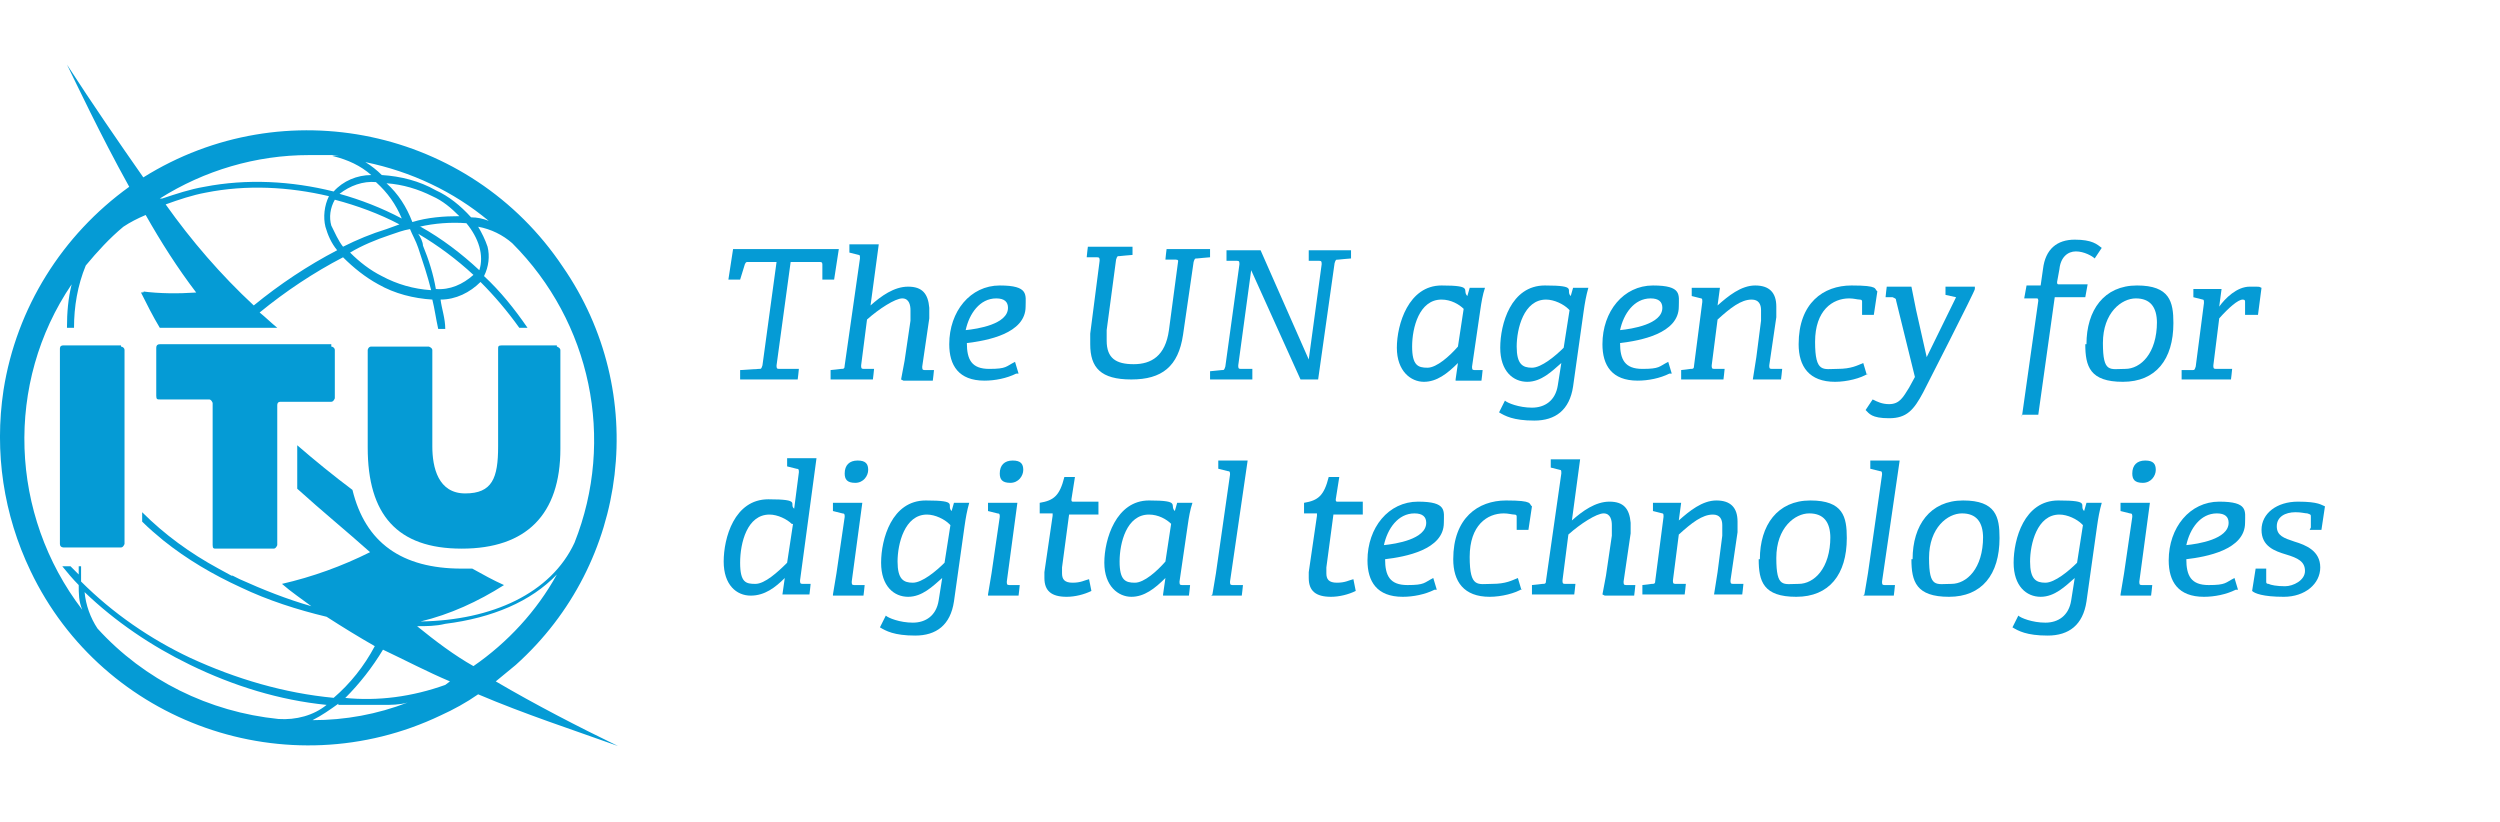 <?xml version="1.0" encoding="UTF-8"?>
<svg id="Layer_1" data-name="Layer 1" xmlns="http://www.w3.org/2000/svg" version="1.1" viewBox="0 0 212.8 70">
  <defs>
    <style>
      .cls-1 {
        fill: #059bd5;
        stroke-width: 0px;
      }
    </style>
  </defs>
  <path class="cls-1" d="M10.3,29.5c.1,0,.3.1.3.3v16.5c0,0-.1.3-.3.3h-4.9c0,0-.3,0-.3-.3v-16.6c0-.1,0-.3.3-.3h4.9M28.2,29.5c.1,0,.3.1.3.3v4.1c0,0-.1.3-.3.3h-4.3c-.1,0-.3,0-.3.3v11.9c0,0-.1.3-.3.3h-4.9c-.2,0-.3,0-.3-.3v-12.1c0,0-.1-.3-.3-.3h-4.2c-.2,0-.3,0-.3-.3v-4.1c0-.2.1-.3.3-.3h14.6M47.4,29.5c0,0,.3.1.3.3v8.4c0,5.6-2.9,8.5-8.4,8.5s-8-2.9-8-8.6v-8.3c0-.1.1-.3.3-.3h4.9c0,0,.3.1.3.3v8.2c0,1.8.5,4,2.8,4s2.8-1.3,2.8-4v-8.3c0-.2,0-.3.3-.3h4.7"/>
  <path class="cls-1" d="M52.6,63.5c-3.3-1.6-7-3.5-10.4-5.5.6-.5,1.1-.9,1.7-1.4,9.7-8.7,11.4-23.2,4-33.9-7.9-11.8-23.7-15.1-35.7-7.6-2.1-3-4.3-6.2-6.5-9.6.7,1.4,2.8,5.9,5.3,10.4C5.3,20,1.4,26.2.3,33.2c-.8,5.3,0,10.6,2.3,15.4,6.2,13,21.9,18.5,34.9,12.3,1.1-.5,2.2-1.1,3.2-1.8,4,1.7,8,3,11.9,4.4ZM23.7,61.2c-5.9-.6-11.4-3.3-15.4-7.7-.6-.9-1-2-1.1-3.1,2.6,2.5,5.7,4.6,9,6.2,3.7,1.8,7.6,3,11.6,3.4-1.1.9-2.6,1.3-4.1,1.2ZM6.7,48.2v.7l-.7-.7h-.7c.4.5.9,1.1,1.4,1.6,0,.7,0,1.4.3,2.1C.8,43.8.4,32.6,6.1,24.2c-.3,1.2-.4,2.4-.4,3.7h.6c0-1.8.3-3.6,1-5.3,1-1.2,2-2.3,3.2-3.3.6-.4,1.2-.7,1.9-1,1.3,2.3,2.7,4.5,4.3,6.6-1.5.1-3.1.1-4.6-.1h.2c0,.1-.3.1-.3.1.5,1,1,2,1.6,3h10c-.5-.4-1-.9-1.5-1.3,2.2-1.8,4.6-3.4,7.1-4.7.9.9,1.9,1.7,3,2.3,1.4.8,3,1.2,4.6,1.3.2.8.3,1.6.5,2.5h.6c0-.9-.3-1.7-.4-2.5,1.3,0,2.5-.6,3.4-1.5,1.2,1.2,2.3,2.5,3.3,3.9h.7c-1.1-1.6-2.3-3.1-3.7-4.4.4-.8.5-1.7.3-2.5-.2-.6-.5-1.2-.8-1.7,1.1.2,2.1.7,2.9,1.4,6.7,6.7,8.8,16.7,5.3,25.5-2,4.3-7,6.6-13.1,6.7,2.5-.6,4.9-1.7,7.1-3.1-.9-.4-1.8-.9-2.7-1.4h-.9c-5.1,0-8.2-2.2-9.3-6.7-1.6-1.2-3.2-2.5-4.7-3.8v3.7c2.1,1.9,4.3,3.7,6.2,5.4-2.4,1.2-4.9,2.1-7.5,2.7.8.7,1.7,1.3,2.5,1.9-2.1-.6-4.1-1.4-6.1-2.3l-.6-.3h-.1l-1.1-.6c-2.4-1.3-4.6-2.9-6.5-4.8v.8c.6.6,1.2,1.1,1.8,1.6,2,1.6,4.2,2.9,6.6,4,2.3,1.1,4.8,1.9,7.3,2.5,1.4.9,2.7,1.7,4.1,2.5h0c-.9,1.7-2.1,3.2-3.5,4.4-4.2-.4-8.3-1.6-12.2-3.4-3.4-1.6-6.6-3.8-9.3-6.5,0-.4,0-.9,0-1.3,0,0-.3,0-.3,0ZM27.7,19.3c.2.7.5,1.4,1,2-2.5,1.3-4.9,2.9-7.1,4.7-2.8-2.6-5.3-5.5-7.5-8.6,1.1-.4,2.3-.8,3.4-1,3.5-.7,7.1-.5,10.5.3-.4.8-.5,1.8-.3,2.6ZM28.2,19.2c-.2-.7-.1-1.5.3-2.2,1.9.5,3.8,1.2,5.5,2.1l-1.1.4c-1.3.4-2.5.9-3.7,1.5-.4-.5-.7-1.2-1-1.8ZM34.2,18.6c-1.7-.9-3.5-1.6-5.3-2.1.9-.7,2-1.1,3.1-1,1,.9,1.7,1.9,2.2,3.1ZM32.9,15.6c1.4.1,2.7.5,3.9,1.1.9.4,1.6,1,2.3,1.7-1.3,0-2.7.1-4,.5-.5-1.3-1.2-2.4-2.2-3.3ZM33.2,20c.6-.2,1.1-.4,1.7-.5.2.5.5,1,.7,1.6.4,1.2.8,2.4,1.1,3.6-1.5-.1-2.9-.5-4.2-1.2-1-.5-1.9-1.2-2.7-2,1-.6,2.2-1.1,3.4-1.5ZM36,20.9c0-.3-.2-.7-.4-1,1.7,1,3.3,2.2,4.7,3.5-.9.8-2,1.3-3.2,1.2-.2-1.2-.6-2.5-1.1-3.7ZM35.7,19.3c1.3-.3,2.7-.4,4-.3.5.6.9,1.3,1.1,2,.2.7.2,1.4,0,2-1.5-1.4-3.2-2.7-5-3.7ZM37.1,16.2c-1.4-.8-3-1.2-4.6-1.3-.4-.4-.9-.8-1.4-1.1,3.9.8,7.5,2.5,10.5,5-.5-.2-1-.3-1.5-.3-.9-1-1.9-1.8-3-2.3ZM31.6,14.9c-1.2,0-2.4.5-3.2,1.4-3.6-.9-7.4-1.1-11-.4-1.2.2-2.4.6-3.6,1h-.2c3.8-2.4,8.2-3.7,12.7-3.7s1.4,0,2.1.1c1.2.3,2.3.8,3.2,1.6ZM28.8,60c.8,0,1.5,0,2.2,0h1.6c.7,0,1.4,0,2.1-.2-2.6,1-5.3,1.5-8.1,1.5.8-.4,1.5-.9,2.2-1.4ZM29.4,59.4c1.2-1.2,2.3-2.6,3.2-4.1h0c1.9.9,3.8,1.9,5.7,2.7l-.4.3c-2.8,1-5.7,1.4-8.6,1.1ZM35.5,53.3c.8,0,1.6,0,2.4-.2,4-.5,7.3-1.9,9.5-4.2-1.7,3.1-4.2,5.8-7.1,7.8-1.6-.9-3.2-2.1-4.8-3.4Z"/>
  <g>
    <path class="cls-1" d="M63,32.3v-.8c.1,0,1.6-.1,1.6-.1.2,0,.2,0,.3-.3l1.2-8.8h-2.4c-.2,0-.2,0-.3.2l-.4,1.3h-1l.4-2.6h9l-.4,2.6h-1v-1.3c0-.2-.1-.2-.3-.2h-2.4l-1.2,8.8c0,.2,0,.3.2.3h1.7c0,.1-.1.9-.1.9h-5Z"/>
    <path class="cls-1" d="M76.7,32.3h0s.3-1.6.3-1.6l.5-3.4c0-.3,0-.6,0-.9,0-.4-.1-1-.7-1s-2,.9-3,1.8l-.5,3.9c0,.2,0,.3.2.3h.9c0,.1-.1.9-.1.9h-3.6v-.8c.1,0,.9-.1.9-.1.2,0,.3,0,.3-.3l1.3-9.1c0-.2,0-.3-.1-.3l-.8-.2v-.7h2.5l-.7,5.2c.9-.8,2-1.6,3.2-1.6s1.7.6,1.8,1.8c0,.3,0,.6,0,.9l-.6,4.1c0,.2,0,.3.2.3h.8c0,.1-.1.9-.1.9h-2.5Z"/>
    <path class="cls-1" d="M86.5,31.8c-.8.4-1.8.6-2.7.6-2.2,0-3-1.3-3-3.1,0-2.8,1.8-5,4.3-5s2.2.8,2.2,1.8c0,2.3-3.3,2.9-5,3.1,0,1.4.4,2.2,1.9,2.2s1.4-.2,2.2-.6l.3,1ZM85.8,26.2c0-.5-.3-.8-1-.8-1.4,0-2.3,1.3-2.6,2.7,1-.1,3.6-.5,3.6-1.9Z"/>
    <path class="cls-1" d="M100.3,22.4c0-.2,0-.3-.2-.3h-.9c0-.1.1-.9.1-.9h3.7v.7c-.1,0-1.1.1-1.1.1-.2,0-.2,0-.3.3l-.9,6.2c-.4,2.7-1.8,3.8-4.4,3.8s-3.5-1-3.5-3,0-.6,0-.9l.8-6.2c0-.2,0-.3-.2-.3h-.9c0-.1.1-.9.1-.9h3.8v.7c-.1,0-1.1.1-1.1.1-.2,0-.2,0-.3.3l-.8,6c0,.3,0,.6,0,.9,0,1.5.8,2,2.3,2s2.7-.7,3-2.9l.8-6Z"/>
    <path class="cls-1" d="M110.7,32.3l-4.2-9.3-1.1,8.1c0,.2,0,.3.2.3h1c0,.1,0,.9,0,.9h-3.6v-.7c0,0,1-.1,1-.1.2,0,.2,0,.3-.3l1.2-8.7c0-.2,0-.3-.2-.3h-.9c0-.1,0-.9,0-.9h2.9l4.1,9.3,1.1-8.1c0-.2,0-.3-.2-.3h-.9c0-.1,0-.9,0-.9h3.6v.7c-.1,0-1.1.1-1.1.1-.2,0-.2,0-.3.3l-1.4,9.9h-1.6Z"/>
    <path class="cls-1" d="M123.9,32.3l.2-1.4h0c-.9.9-1.8,1.6-2.9,1.6s-2.3-.9-2.3-2.9,1-5.3,3.8-5.3,1.7.4,2.2.9l.2-.7h1.3c-.2.6-.3,1.2-.4,1.9l-.7,4.8c0,.2,0,.3.2.3h.7c0,.1-.1.9-.1.9h-2.2ZM124.6,26.3c-.4-.4-1.1-.8-1.9-.8-1.9,0-2.5,2.4-2.5,4s.5,1.8,1.3,1.8,1.9-1,2.6-1.8l.5-3.3Z"/>
    <path class="cls-1" d="M132.9,30.9c-.8.7-1.7,1.6-2.9,1.6s-2.3-.9-2.3-2.9.9-5.3,3.8-5.3,1.7.4,2.2.9l.2-.7h1.3c-.2.7-.3,1.3-.4,2l-.9,6.4c-.3,2-1.5,2.9-3.3,2.9s-2.5-.4-3-.7l.5-1c.2.2,1.2.6,2.3.6s2-.6,2.2-1.9l.3-1.9ZM133.5,26.3c-.4-.4-1.2-.8-1.9-.8-1.9,0-2.5,2.5-2.5,4s.5,1.8,1.3,1.8,2-1,2.7-1.7l.5-3.2Z"/>
    <path class="cls-1" d="M142.1,31.8c-.8.4-1.8.6-2.7.6-2.2,0-3-1.3-3-3.1,0-2.8,1.8-5,4.3-5s2.2.8,2.2,1.8c0,2.3-3.3,2.9-5,3.1,0,1.4.4,2.2,1.9,2.2s1.4-.2,2.2-.6l.3,1ZM141.5,26.2c0-.5-.3-.8-1-.8-1.4,0-2.3,1.3-2.6,2.7,1-.1,3.6-.5,3.6-1.9Z"/>
    <path class="cls-1" d="M149.2,32.3h0s.3-1.9.3-1.9l.4-3.1c0-.3,0-.7,0-.9,0-.5-.2-.9-.8-.9-.9,0-1.8.7-2.9,1.7l-.5,3.9c0,.2,0,.3.2.3h.9c0,.1-.1.9-.1.9h-3.6v-.8c.1,0,.8-.1.8-.1.2,0,.3,0,.3-.3l.7-5.4c0-.2,0-.3-.1-.3l-.8-.2v-.7h2.4l-.2,1.5c.9-.8,2-1.7,3.2-1.7s1.8.6,1.8,1.8c0,.2,0,.6,0,.9l-.6,4.1c0,.2,0,.3.2.3h.9c0,.1-.1.9-.1.9h-2.5Z"/>
    <path class="cls-1" d="M159,31.8c-.6.4-1.8.7-2.8.7-2.2,0-3.1-1.3-3.1-3.2,0-3.5,2.1-5,4.5-5s1.9.3,2.2.5l-.3,2h-1s0-1.1,0-1.1c0-.1,0-.2-.2-.2-.2,0-.5-.1-.9-.1-1.4,0-2.9,1-2.9,3.7s.7,2.3,1.9,2.3,1.7-.3,2.2-.5l.3,1Z"/>
    <path class="cls-1" d="M163,32.1l-1.6-6.5c0-.2-.1-.2-.3-.3h-.6c0-.1.1-.9.1-.9h2.1c0,0,.4,2,.4,2l.9,4,2.5-5.1-.9-.2v-.7h2.5v.2c.1,0-4.4,8.8-4.4,8.8-.8,1.5-1.4,2.2-2.9,2.2s-1.7-.4-2-.7l.6-.9c.4.2.8.4,1.4.4.9,0,1.2-.6,1.7-1.4l.6-1.1Z"/>
    <path class="cls-1" d="M172.1,35.5l1.4-9.9c0,0,0-.2-.1-.2h-1.1l.2-1.1h1.2l.2-1.4c.2-1.7,1.2-2.5,2.7-2.5s1.9.4,2.3.7l-.6.9c-.2-.2-.9-.6-1.6-.6s-1.3.5-1.4,1.5l-.2,1.1c0,.1,0,.2.1.2h2.5l-.2,1.1h-2.6l-1.4,10h-1.4Z"/>
    <path class="cls-1" d="M177.6,29.3c0-2.9,1.5-5,4.3-5s3.1,1.4,3.1,3.2c0,3.1-1.5,5-4.3,5s-3.2-1.3-3.2-3.2ZM183.6,27.5c0-1.4-.6-2.1-1.8-2.1s-2.8,1.2-2.8,3.8.6,2.2,1.9,2.2,2.7-1.3,2.7-4Z"/>
    <path class="cls-1" d="M185.7,32.3v-.8c.1,0,.9,0,.9,0,.2,0,.2,0,.3-.3l.7-5.4c0-.2,0-.3-.1-.3l-.8-.2v-.7h2.4l-.2,1.5c.5-.7,1.5-1.7,2.6-1.7s.7,0,1,.1l-.3,2.3h-1.1s0-1.1,0-1.1c0-.1,0-.2-.2-.2-.4,0-1.2.7-2,1.6l-.5,4c0,.2,0,.3.2.3h1.4c0,.1-.1.9-.1.9h-4Z"/>
    <path class="cls-1" d="M66.6,50.6l.2-1.4h0c-.8.8-1.7,1.5-2.9,1.5s-2.3-.9-2.3-2.9.9-5.3,3.8-5.3,1.7.4,2.2.8l.4-3.1c0-.2,0-.3-.2-.3l-.8-.2v-.7h2.5l-1.4,10.4c0,.2,0,.3.2.3h.7c0,.1-.1.9-.1.9h-2.2ZM67.4,44.6c-.4-.4-1.2-.8-1.9-.8-1.9,0-2.5,2.4-2.5,4.1s.5,1.8,1.3,1.8,1.9-1,2.7-1.8l.5-3.3Z"/>
    <path class="cls-1" d="M70.9,50.6h0c0,0,.3-1.8.3-1.8l.7-4.8c0-.2,0-.3-.2-.3l-.8-.2v-.7h2.5l-.9,6.7c0,.2,0,.3.2.3h.9c0,.1-.1.9-.1.9h-2.6ZM71.9,40.3c0-.7.4-1.1,1.1-1.1s.9.3.9.8-.4,1.1-1.1,1.1-.9-.3-.9-.8Z"/>
    <path class="cls-1" d="M80.2,49.2c-.8.7-1.7,1.6-2.9,1.6s-2.3-.9-2.3-2.9.9-5.3,3.8-5.3,1.7.4,2.2.9l.2-.7h1.3c-.2.7-.3,1.3-.4,2l-.9,6.4c-.3,2-1.5,2.9-3.3,2.9s-2.5-.4-3-.7l.5-1c.2.2,1.2.6,2.3.6s2-.6,2.2-1.9l.3-1.9ZM80.8,44.6c-.4-.4-1.2-.8-1.9-.8-1.9,0-2.5,2.5-2.5,4s.5,1.8,1.3,1.8,2-1,2.7-1.7l.5-3.2Z"/>
    <path class="cls-1" d="M84.1,50.6h0c0,0,.3-1.8.3-1.8l.7-4.8c0-.2,0-.3-.2-.3l-.8-.2v-.7h2.5l-.9,6.7c0,.2,0,.3.2.3h.9c0,.1-.1.9-.1.9h-2.6ZM85.1,40.3c0-.7.4-1.1,1.1-1.1s.9.3.9.8-.4,1.1-1.1,1.1-.9-.3-.9-.8Z"/>
    <path class="cls-1" d="M92.9,50.3c-.6.3-1.4.5-2.1.5-1.3,0-1.9-.5-1.9-1.6s0-.3,0-.5l.7-4.8c0,0,0-.2,0-.2h-1.1v-.9c1.2-.2,1.7-.6,2.1-2.2h.9l-.3,1.9c0,.1,0,.2.1.2h2.2v1.1h-2.5l-.6,4.5c0,.2,0,.4,0,.5,0,.5.2.8.9.8s1-.2,1.4-.3l.2,1Z"/>
    <path class="cls-1" d="M99,50.6l.2-1.4h0c-.9.9-1.8,1.6-2.9,1.6s-2.3-.9-2.3-2.9,1-5.3,3.8-5.3,1.7.4,2.2.9l.2-.7h1.3c-.2.6-.3,1.2-.4,1.9l-.7,4.8c0,.2,0,.3.2.3h.7c0,.1-.1.9-.1.9h-2.2ZM99.7,44.6c-.4-.4-1.1-.8-1.9-.8-1.9,0-2.5,2.4-2.5,4s.5,1.8,1.3,1.8,1.9-1,2.6-1.8l.5-3.3Z"/>
    <path class="cls-1" d="M103.2,50.6h0c0,0,.3-1.8.3-1.8l1.2-8.4c0-.2,0-.3-.2-.3l-.8-.2v-.7h2.5l-1.5,10.3c0,.2,0,.3.2.3h.9c0,.1-.1.9-.1.9h-2.6Z"/>
    <path class="cls-1" d="M115.4,50.3c-.6.3-1.4.5-2.1.5-1.3,0-1.9-.5-1.9-1.6s0-.3,0-.5l.7-4.8c0,0,0-.2,0-.2h-1.1v-.9c1.2-.2,1.7-.6,2.1-2.2h.9l-.3,1.9c0,.1,0,.2.1.2h2.2v1.1h-2.5l-.6,4.5c0,.2,0,.4,0,.5,0,.5.2.8.9.8s1-.2,1.4-.3l.2,1Z"/>
    <path class="cls-1" d="M122.1,50.2c-.8.4-1.8.6-2.7.6-2.2,0-3-1.3-3-3.1,0-2.8,1.8-5,4.3-5s2.2.8,2.2,1.8c0,2.3-3.3,2.9-5,3.1,0,1.4.4,2.2,1.9,2.2s1.4-.2,2.2-.6l.3,1ZM121.4,44.5c0-.5-.3-.8-1-.8-1.4,0-2.3,1.3-2.6,2.7,1-.1,3.6-.5,3.6-1.9Z"/>
    <path class="cls-1" d="M129.6,50.1c-.6.4-1.8.7-2.8.7-2.2,0-3.1-1.3-3.1-3.2,0-3.5,2.1-5,4.5-5s1.9.3,2.2.5l-.3,2h-1s0-1.1,0-1.1c0-.1,0-.2-.2-.2-.2,0-.5-.1-.9-.1-1.4,0-2.9,1-2.9,3.7s.7,2.3,1.9,2.3,1.7-.3,2.2-.5l.3,1Z"/>
    <path class="cls-1" d="M136.4,50.6h0s.3-1.6.3-1.6l.5-3.4c0-.3,0-.6,0-.9,0-.4-.1-1-.7-1s-2,.9-3,1.8l-.5,3.9c0,.2,0,.3.2.3h.9c0,.1-.1.9-.1.9h-3.6v-.8c.1,0,.9-.1.9-.1.2,0,.3,0,.3-.3l1.3-9.1c0-.2,0-.3-.1-.3l-.8-.2v-.7h2.5l-.7,5.2c.9-.8,2-1.6,3.2-1.6s1.7.6,1.8,1.8c0,.3,0,.6,0,.9l-.6,4.1c0,.2,0,.3.2.3h.8c0,.1-.1.9-.1.9h-2.5Z"/>
    <path class="cls-1" d="M145.9,50.6h0s.3-1.9.3-1.9l.4-3.1c0-.3,0-.7,0-.9,0-.5-.2-.9-.8-.9-.9,0-1.8.7-2.9,1.7l-.5,3.9c0,.2,0,.3.2.3h.9c0,.1-.1.9-.1.9h-3.6v-.8c.1,0,.8-.1.8-.1.2,0,.3,0,.3-.3l.7-5.4c0-.2,0-.3-.1-.3l-.8-.2v-.7h2.4l-.2,1.5c.9-.8,2-1.7,3.2-1.7s1.8.6,1.8,1.8c0,.2,0,.6,0,.9l-.6,4.1c0,.2,0,.3.2.3h.9c0,.1-.1.9-.1.9h-2.5Z"/>
    <path class="cls-1" d="M149.8,47.6c0-2.9,1.5-5,4.3-5s3.1,1.4,3.1,3.2c0,3.1-1.5,5-4.3,5s-3.2-1.3-3.2-3.2ZM155.8,45.8c0-1.4-.6-2.1-1.8-2.1s-2.8,1.2-2.8,3.8.6,2.2,1.9,2.2,2.7-1.3,2.7-4Z"/>
    <path class="cls-1" d="M158.7,50.6h0c0,0,.3-1.8.3-1.8l1.2-8.4c0-.2,0-.3-.2-.3l-.8-.2v-.7h2.5l-1.5,10.3c0,.2,0,.3.2.3h.9c0,.1-.1.9-.1.9h-2.6Z"/>
    <path class="cls-1" d="M162.8,47.6c0-2.9,1.5-5,4.3-5s3.1,1.4,3.1,3.2c0,3.1-1.5,5-4.3,5s-3.2-1.3-3.2-3.2ZM168.8,45.8c0-1.4-.6-2.1-1.8-2.1s-2.8,1.2-2.8,3.8.6,2.2,1.9,2.2,2.7-1.3,2.7-4Z"/>
    <path class="cls-1" d="M176.6,49.2c-.8.7-1.7,1.6-2.9,1.6s-2.3-.9-2.3-2.9.9-5.3,3.8-5.3,1.7.4,2.2.9l.2-.7h1.3c-.2.7-.3,1.3-.4,2l-.9,6.4c-.3,2-1.5,2.9-3.3,2.9s-2.5-.4-3-.7l.5-1c.2.2,1.2.6,2.3.6s2-.6,2.2-1.9l.3-1.9ZM177.2,44.6c-.4-.4-1.2-.8-1.9-.8-1.9,0-2.5,2.5-2.5,4s.5,1.8,1.3,1.8,2-1,2.7-1.7l.5-3.2Z"/>
    <path class="cls-1" d="M180.5,50.6h0c0,0,.3-1.8.3-1.8l.7-4.8c0-.2,0-.3-.2-.3l-.8-.2v-.7h2.5l-.9,6.7c0,.2,0,.3.2.3h.9c0,.1-.1.9-.1.9h-2.6ZM181.5,40.3c0-.7.4-1.1,1.1-1.1s.9.3.9.8-.4,1.1-1.1,1.1-.9-.3-.9-.8Z"/>
    <path class="cls-1" d="M190.3,50.2c-.8.4-1.8.6-2.7.6-2.2,0-3-1.3-3-3.1,0-2.8,1.8-5,4.3-5s2.2.8,2.2,1.8c0,2.3-3.3,2.9-5,3.1,0,1.4.4,2.2,1.9,2.2s1.4-.2,2.2-.6l.3,1ZM189.7,44.5c0-.5-.3-.8-1-.8-1.4,0-2.3,1.3-2.6,2.7,1-.1,3.6-.5,3.6-1.9Z"/>
    <path class="cls-1" d="M196.7,44.9v-.9c0-.2,0-.2-.3-.3-.2,0-.5-.1-1-.1-.9,0-1.6.4-1.6,1.2s.6,1,1.5,1.3c1,.3,2.2.8,2.2,2.2s-1.3,2.5-3.1,2.5-2.5-.3-2.7-.5l.3-1.9h.9c0,0,0,1.1,0,1.1,0,.1,0,.2.2.2.2.1.7.2,1.4.2s1.7-.5,1.7-1.3-.6-1.1-1.6-1.4c-1-.3-2.1-.7-2.1-2.1s1.3-2.4,3.1-2.4,2,.3,2.3.4l-.3,2h-1Z"/>
  </g>
</svg>